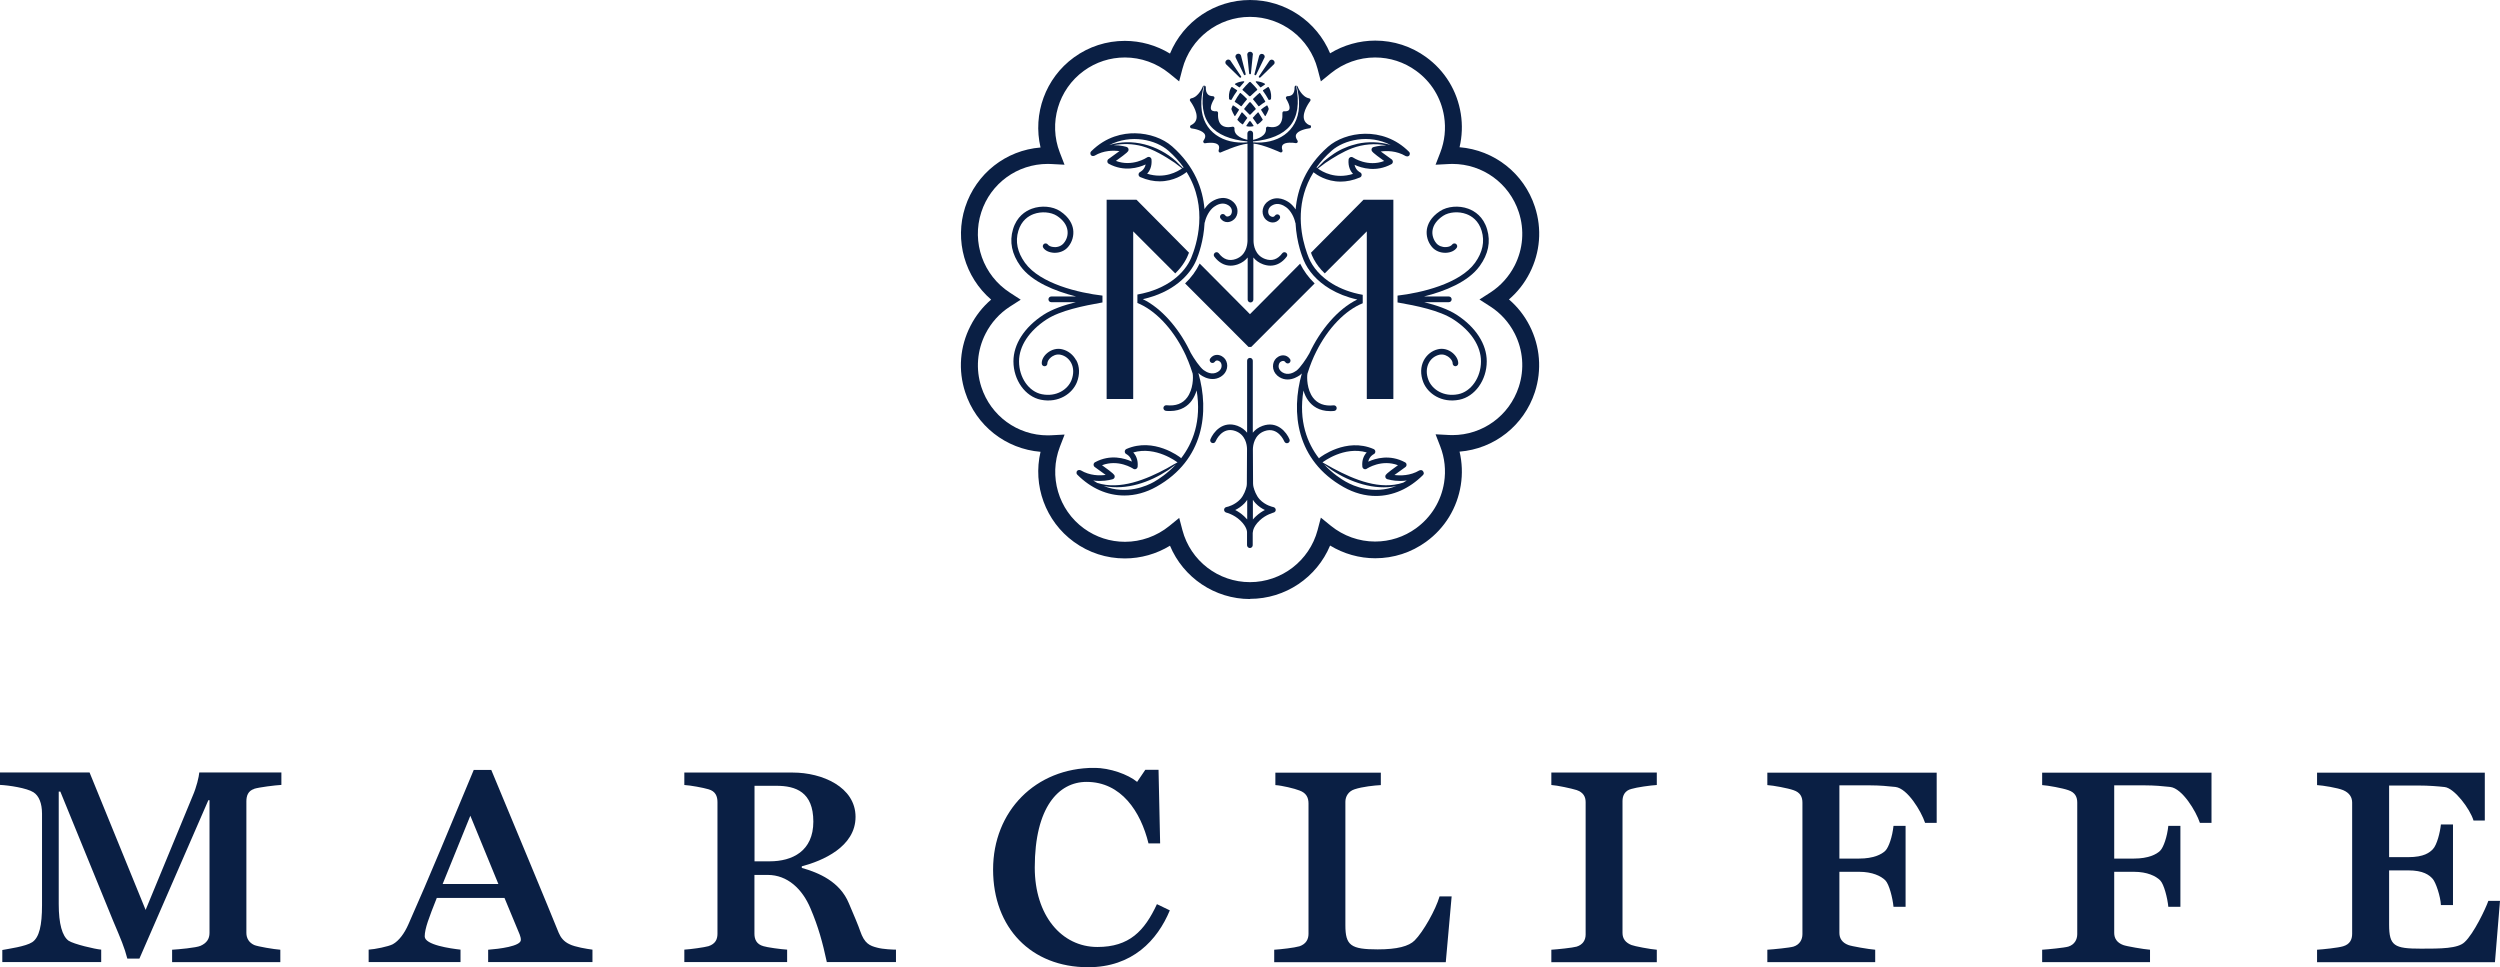 <?xml version="1.0" encoding="UTF-8"?>
<svg id="Layer_2" data-name="Layer 2" xmlns="http://www.w3.org/2000/svg" width="281.37" height="108.86" xmlns:xlink="http://www.w3.org/1999/xlink" viewBox="0 0 281.37 108.86">
  <defs>
    <style>
      .cls-1 {
        fill: none;
      }

      .cls-2 {
        clip-path: url(#clippath-1);
      }

      .cls-3 {
        fill: #0a1f44;
      }

      .cls-4 {
        clip-path: url(#clippath);
      }
    </style>
    <clipPath id="clippath">
      <rect class="cls-1" x="108.15" width="65.08" height="67.42"/>
    </clipPath>
    <clipPath id="clippath-1">
      <rect class="cls-1" y="86.43" width="281.37" height="22.43"/>
    </clipPath>
  </defs>
  <g id="Layer_1-2" data-name="Layer 1">
    <g class="cls-4">
      <path class="cls-3" d="M141,6.17l-.21,2.1c0,.06-.06.1-.11.09-.05,0-.09-.04-.09-.09l-.21-2.1c-.03-.46.67-.46.63,0"/>
      <path class="cls-3" d="M141.01,59.92s-.04-.59.77-1.35c.72-.68,1.56-.87,1.56-.88.16-.04.26-.18.24-.34-.02-.14-.13-.25-.27-.28-.06-.01-.89-.18-1.53-.86-.41-.44-.61-1.05-.7-1.39-.03-.13-.05-.27-.05-.4l-.02-3.86c.01-.45.16-1.63,1.31-2.04,1.5-.54,2.2,1.1,2.23,1.17.07.16.25.24.41.17.16-.07.24-.25.17-.41-.32-.79-1.37-2.12-3.03-1.52-.48.17-.84.45-1.1.77v-8.1c0-.17-.14-.32-.32-.32s-.32.14-.32.32v8.1c-.26-.32-.62-.6-1.1-.78-1.67-.6-2.71.74-3.03,1.52-.07.16.01.35.17.41.16.07.35-.01.41-.17.03-.07.73-1.71,2.23-1.17,1.14.41,1.3,1.54,1.31,2.01l-.02,3.89c0,.12-.01.25-.04.37-.08.32-.28.96-.71,1.42-.61.64-1.39.84-1.52.86-.15.02-.27.13-.29.28-.02.16.09.31.24.35,0,0,.85.2,1.57.88.8.76.77,1.31.77,1.35v1.44c0,.17.15.32.32.32s.32-.14.32-.32v-1.43ZM140.03,58.11c-.34-.32-.7-.55-1.01-.71.33-.16.7-.4,1.04-.75.12-.13.22-.26.31-.4v2.21c-.1-.11-.21-.23-.34-.35M141.32,56.65c.34.36.71.59,1.04.75-.31.16-.67.39-1.01.71-.13.12-.24.24-.34.36v-2.22c.09.14.19.28.31.4"/>
      <path class="cls-3" d="M140.69,67.42c-3.97,0-7.51-2.41-9.01-6-1.53.93-3.29,1.43-5.08,1.43-2.07,0-4.05-.64-5.73-1.86-3.21-2.33-4.65-6.36-3.76-10.14-3.9-.32-7.26-2.93-8.48-6.71-.81-2.48-.6-5.12.59-7.45.58-1.14,1.37-2.15,2.33-2.97-2.95-2.54-4.14-6.64-2.92-10.41,1.23-3.78,4.58-6.4,8.48-6.71-.89-3.78.55-7.81,3.76-10.14,1.68-1.22,3.66-1.86,5.73-1.86,1.79,0,3.55.5,5.08,1.43C133.18,2.41,136.71,0,140.69,0s7.51,2.41,9.01,6c1.53-.93,3.29-1.43,5.08-1.43,2.07,0,4.05.64,5.73,1.86,2.11,1.53,3.49,3.79,3.9,6.37.2,1.26.15,2.54-.14,3.77,3.9.32,7.25,2.93,8.48,6.71.81,2.48.6,5.12-.59,7.45-.58,1.14-1.37,2.15-2.33,2.97.96.82,1.75,1.83,2.33,2.97,1.18,2.32,1.39,4.97.59,7.45-1.23,3.78-4.58,6.4-8.48,6.71.29,1.23.34,2.51.14,3.77-.41,2.57-1.79,4.84-3.9,6.37-1.68,1.22-3.66,1.86-5.73,1.86-1.79,0-3.55-.5-5.08-1.43-1.5,3.59-5.03,6-9.01,6M132.71,58.26l.37,1.41c.91,3.45,4.04,5.85,7.6,5.85s6.69-2.41,7.61-5.85l.37-1.41,1.13.92c1.41,1.14,3.17,1.77,4.97,1.77,1.67,0,3.27-.52,4.62-1.5,1.7-1.24,2.82-3.06,3.15-5.13.22-1.38.07-2.78-.43-4.07l-.53-1.37,1.52.08c.12,0,.24.01.37.01,3.42,0,6.42-2.19,7.48-5.44.65-2,.48-4.13-.47-6-.63-1.24-1.58-2.29-2.73-3.03l-1.23-.79,1.23-.79c1.16-.75,2.1-1.8,2.73-3.03.95-1.87,1.12-4,.47-6-1.06-3.25-4.06-5.44-7.48-5.44-.12,0-.25,0-.37.01l-1.52.08.53-1.37c.5-1.29.65-2.69.43-4.07-.33-2.08-1.45-3.9-3.15-5.13-1.35-.98-2.95-1.5-4.62-1.5-1.8,0-3.56.63-4.97,1.77l-1.13.92-.37-1.41c-.91-3.45-4.04-5.85-7.61-5.85s-6.69,2.41-7.6,5.85l-.37,1.41-1.13-.92c-1.41-1.14-3.17-1.77-4.97-1.77-1.67,0-3.27.52-4.62,1.5-2.88,2.09-4,5.88-2.71,9.2l.53,1.37-1.52-.08c-.12,0-.25-.01-.37-.01-3.42,0-6.43,2.19-7.48,5.44-1.1,3.39.22,7.1,3.21,9.04l1.23.8-1.23.79c-1.16.75-2.1,1.8-2.73,3.04-.95,1.87-1.12,4-.47,6,1.06,3.25,4.06,5.44,7.48,5.44.13,0,.25,0,.38-.01l1.51-.08-.53,1.37c-1.28,3.32-.17,7.11,2.71,9.2,1.35.98,2.95,1.5,4.62,1.5,1.8,0,3.56-.63,4.97-1.77l1.13-.92Z"/>
      <path class="cls-3" d="M142.3,6.51l-.92,1.9c-.05.11-.23.05-.19-.07l.52-2.04c.13-.44.78-.21.6.22"/>
      <path class="cls-3" d="M143.36,7.25l-1.51,1.47s-.11.04-.15,0c-.04-.04-.04-.09-.01-.13l1.18-1.74c.27-.37.81.08.49.41"/>
      <path class="cls-3" d="M139.68,6.29l.52,2.04c.01.06-.02.11-.08.13-.05.01-.1-.01-.12-.06l-.92-1.9c-.19-.42.47-.66.6-.22"/>
      <path class="cls-3" d="M138.5,6.85l1.18,1.74c.07.1-.07.22-.16.13l-1.51-1.47c-.32-.33.21-.78.49-.41"/>
      <path class="cls-3" d="M147.37,14.09c-.34-.16-.54-.39-.61-.69-.2-.86.69-2.01.7-2.03.04-.05.05-.12.03-.18-.02-.06-.08-.11-.14-.12-.86-.15-1.3-1.31-1.3-1.32-.02-.06-.08-.11-.14-.12.22.76.33,1.55.29,2.35-.13,2.91-2.53,4.28-5.18,4.04v-.1c3.87-.39,5.67-2.25,4.85-6.29,0,0-.02,0-.02,0-.09.02-.15.1-.15.19.01.37-.07.64-.24.81-.22.21-.53.19-.53.19-.07,0-.14.03-.18.09-.04.06-.04.13,0,.2.48.81.41,1.13.33,1.25-.14.21-.54.17-.54.16-.06,0-.11.01-.15.05-.04.04-.06.09-.06.15.04.66-.1,1.12-.41,1.37-.46.37-1.19.17-1.2.17-.06-.02-.12,0-.17.04-.05.04-.07.1-.07.16.09.86-1,1.19-1.45,1.28v-.72c0-.18-.14-.32-.32-.32s-.32.14-.32.32v.72c-.44-.1-1.54-.43-1.45-1.28,0-.06-.02-.12-.07-.16-.05-.04-.11-.05-.17-.04,0,0-.74.2-1.2-.17-.31-.25-.45-.71-.41-1.37,0-.06-.02-.11-.06-.15s-.1-.06-.15-.05c0,0-.41.05-.55-.16-.08-.12-.14-.45.33-1.25.04-.06.03-.14,0-.2-.04-.06-.1-.09-.18-.09,0,0-.31.02-.53-.19-.17-.17-.26-.44-.24-.81,0-.09-.06-.17-.15-.19,0,0-.02,0-.02,0-.82,4.03.98,5.89,4.85,6.29v.1c-2.66.24-5.05-1.13-5.18-4.04-.04-.8.07-1.59.29-2.35-.06.01-.12.06-.14.12,0,.01-.44,1.17-1.3,1.32-.06.01-.12.06-.14.12-.02.06-.01.13.03.18,0,.01.9,1.17.7,2.03-.07.3-.27.53-.61.69-.08.04-.12.12-.1.2.01.08.08.15.16.16.35.04,1.31.24,1.51.7.08.19.03.41-.16.68-.04.06-.05.15,0,.21.04.06.12.1.19.08.31-.06,1.18-.14,1.47.19.12.13.13.33.04.61-.02.07,0,.15.05.2.03.03.08.05.12.05.03,0,.05,0,.08-.02.02,0,1.9-.87,3-.98v10.73s0,.02,0,.03c0,0,0,.03,0,.06,0,.05,0,.1,0,.15-.02.48-.17,1.6-1.31,2.01-.75.27-1.4.05-1.92-.64-.11-.14-.3-.17-.44-.06-.14.11-.17.3-.06.44.5.66,1.13,1.01,1.83,1.01.26,0,.54-.05.82-.15.48-.17.84-.45,1.1-.77v4.74c0,.18.14.32.32.32s.32-.14.32-.32v-4.74c.26.32.62.6,1.1.77.28.1.55.15.82.15.69,0,1.32-.34,1.83-1.01.11-.14.08-.34-.06-.44-.14-.11-.34-.08-.44.06-.52.69-1.17.91-1.92.64-1.14-.41-1.3-1.53-1.31-2.01,0-.05,0-.1,0-.15,0-.03,0-.06,0-.06,0,0,0-.02,0-.03v-10.74c1.11.11,2.98.97,3,.98.03.01.05.02.08.02.05,0,.09-.02.12-.05.06-.05.08-.13.05-.2-.09-.28-.08-.47.04-.61.29-.33,1.16-.25,1.47-.19.07.01.15-.02.19-.08.04-.06.04-.15,0-.21-.19-.27-.24-.49-.16-.68.21-.46,1.16-.66,1.52-.7.08,0,.15-.07.16-.16.01-.08-.03-.16-.1-.2"/>
      <path class="cls-3" d="M139.98,9.14s0,0,0,0c-.39.04-.71.13-.96.28-.02.01-.03.04-.03.05,0,.02,0,.04.03.05.14.09.29.19.44.3.02.02.06.01.08-.01.15-.19.32-.38.49-.57.02-.03.01-.05,0-.06,0,0-.02-.03-.05-.03"/>
      <path class="cls-3" d="M138.98,13.06s.03,0,.05-.03c.13-.22.27-.44.41-.65.02-.02.01-.06-.01-.07-.2-.17-.41-.31-.62-.44,0,0-.02,0-.03,0,0,0-.01,0-.02,0-.02,0-.03.02-.03.03-.04.09-.08.19-.12.27-.02.06-.02.12,0,.18.09.24.2.47.33.69.01.02.03.03.05.03Z"/>
      <path class="cls-3" d="M139.81,10.63c-.06-.06-.12-.11-.18-.16,0,0-.02-.01-.04-.01,0,0,0,0,0,0-.02,0-.03.01-.04.02-.22.3-.41.61-.58.93-.01.03,0,.06.02.07.22.13.45.29.67.47.01,0,.03.01.04.01.02,0,.03-.01.04-.02.19-.26.39-.51.59-.74.02-.02.02-.05,0-.08-.17-.17-.34-.34-.51-.49"/>
      <path class="cls-3" d="M140.36,13.24c-.17-.21-.36-.4-.54-.58-.01-.01-.02-.02-.04-.02,0,0,0,0,0,0-.02,0-.03.01-.04.02-.16.25-.32.51-.47.78-.01.02,0,.05,0,.06.17.2.36.37.55.49.03.02.06,0,.08-.02.15-.24.31-.46.47-.67.02-.02.02-.05,0-.07"/>
      <path class="cls-3" d="M138.33,10.54c-.02.19-.02.39,0,.6,0,.02.02.04.04.05.05.02.1.04.16.06.03.01.06,0,.07-.02.18-.33.39-.67.63-1,.02-.03.01-.06-.01-.08-.24-.17-.43-.29-.55-.36,0,0-.02,0-.03,0-.02,0-.03,0-.04.02-.14.2-.23.45-.26.74"/>
      <path class="cls-3" d="M141.51,10.06c-.22-.28-.49-.55-.75-.81-.04-.04-.11-.04-.16,0-.26.26-.53.53-.75.81-.02.02-.01.06,0,.08.07.05.13.11.2.17.15.13.37.33.54.5.04.04.11.04.15,0,.17-.17.39-.37.54-.5.07-.06.14-.12.2-.17.02-.02.03-.05,0-.08"/>
      <path class="cls-3" d="M141.39,9.14s0,0,0,0c.39.04.71.13.96.28.02.01.03.04.03.05,0,.02,0,.04-.03.05-.14.09-.29.19-.44.3-.02.02-.06.01-.08-.01-.15-.19-.32-.38-.49-.57-.02-.03-.01-.05,0-.06,0,0,.02-.03.05-.03"/>
      <path class="cls-3" d="M142.4,13.06s-.03,0-.05-.03c-.13-.22-.27-.44-.41-.65-.02-.02-.01-.06.01-.07.2-.17.41-.31.62-.44,0,0,.02,0,.03,0,0,0,.01,0,.02,0,.02,0,.03.02.03.03.04.09.08.19.12.27.02.06.02.12,0,.18-.09.24-.2.47-.33.69-.01.02-.03.03-.05.03Z"/>
      <path class="cls-3" d="M141.56,10.63c.06-.06.12-.11.18-.16,0,0,.02-.01.04-.01,0,0,0,0,0,0,.02,0,.03.01.04.02.22.3.41.61.58.93.01.03,0,.06-.02.07-.22.13-.45.29-.67.47-.01,0-.03.01-.04.01-.02,0-.03-.01-.04-.02-.19-.26-.39-.51-.59-.74-.02-.02-.02-.05,0-.08.17-.17.34-.34.51-.49"/>
      <path class="cls-3" d="M141.33,12.23c-.15-.21-.38-.48-.56-.69-.04-.05-.12-.05-.17,0-.18.21-.41.48-.56.69-.02.02-.01.05,0,.07.16.16.38.37.56.57.04.05.12.05.16,0,.17-.19.39-.41.56-.57.02-.02.02-.05,0-.07"/>
      <path class="cls-3" d="M141.02,13.24c.17-.21.36-.4.54-.58.01-.01.02-.02.04-.02,0,0,0,0,0,0,.02,0,.03.01.04.02.16.25.32.51.47.78.01.02,0,.05,0,.06-.17.2-.36.37-.55.49-.03.02-.06,0-.08-.02-.15-.24-.31-.46-.47-.67-.02-.02-.02-.05,0-.07"/>
      <path class="cls-3" d="M143.05,10.54c.02.19.02.39,0,.6,0,.02-.02.04-.04.05-.05.02-.1.04-.16.06-.03.01-.06,0-.07-.02-.18-.33-.39-.67-.63-1-.02-.03-.01-.06.01-.08.24-.17.43-.29.55-.36,0,0,.02,0,.03,0,.02,0,.03,0,.04.02.14.2.23.45.26.74"/>
      <path class="cls-3" d="M141.08,14.13c-.08-.12-.2-.3-.31-.45-.04-.06-.14-.06-.18,0-.1.15-.23.33-.31.45-.01.02-.01.03,0,.05,0,.02.02.03.04.03.12.03.24.04.36.04s.24-.02.36-.04c.02,0,.03-.02.04-.03,0-.02,0-.04,0-.05"/>
      <path class="cls-3" d="M147.91,29.24c-.1-.19-.19-.37-.26-.54.07.17.16.35.26.54"/>
      <path class="cls-3" d="M149.1,30.77c-.54-.52-.92-1.05-1.19-1.53.26.48.64,1.01,1.19,1.53"/>
      <path class="cls-3" d="M146.34,29.66l-5.66,5.7-5.66-5.7c-.39.82-.94,1.57-1.64,2.24l7.14,7.15h.3l7.14-7.15h0c-.69-.67-1.24-1.42-1.64-2.24"/>
      <path class="cls-3" d="M147.91,29.24s0,0,0,0c.26.48.64,1.01,1.19,1.53l4.73-4.73v18.87h2.99v-22.43h-3.36l-5.91,5.96c.03.08.06.16.09.25,0,0,0,0,0,.01.07.17.16.35.26.54"/>
      <path class="cls-3" d="M147.65,28.69s0,0,0,.01c0,0,0,0,0-.01"/>
      <polyline class="cls-3" points="147.92 29.25 147.91 29.24 147.92 29.25"/>
      <path class="cls-3" d="M127.91,22.48h-3.36v22.43h2.99v-18.87l4.73,4.73c.87-.83,1.32-1.69,1.55-2.33l-5.91-5.96Z"/>
      <path class="cls-3" d="M160.2,53.13s-.01-.04-.02-.06c0,0,0-.02,0-.02,0-.01-.02-.02-.03-.03,0-.01-.01-.02-.02-.03,0,0-.01,0-.02-.01-.02-.01-.03-.02-.05-.03-.02,0-.03-.02-.05-.03-.02,0-.04,0-.06-.01-.02,0-.04,0-.06,0-.02,0-.04,0-.06.01-.02,0-.04.01-.06.02,0,0-.02,0-.02,0-1.04.62-2.15.6-2.81.52.33-.25.79-.58,1.23-.89.09-.06.14-.17.13-.28,0-.11-.07-.21-.17-.26-1.72-.93-3.34-.44-4.14-.07.13-.61.59-.83.61-.84.12-.05.19-.17.19-.29,0-.13-.08-.24-.19-.29-3.09-1.34-5.97.89-6.09.98-.02.02-.04.04-.06.07-1.3-1.68-2.32-4.17-1.75-7.64.12.41.3.82.57,1.17.4.54,1.15,1.15,2.43,1.15.15,0,.3,0,.46-.02.17-.02.3-.17.28-.35-.02-.17-.17-.3-.35-.28-1.03.11-1.81-.19-2.32-.87-.68-.91-.7-2.26-.62-2.7.07-.24.15-.48.24-.72.15-.42.31-.82.49-1.22l.25-.52c1.33-2.67,3.28-4.67,5.24-5.46v-.95c-1.35-.24-2.47-.68-3.38-1.22-1.37-.82-2.25-1.89-2.68-2.92-.12-.29-.28-.71-.43-1.23-.57-1.94-1.02-5.25.95-8.42.34.27,1.44,1.05,3.05,1.05.65,0,1.39-.13,2.18-.47.12-.05.19-.16.19-.29,0-.13-.07-.24-.19-.29,0,0-.48-.22-.61-.84.8.37,2.42.86,4.14-.07.1-.05.16-.15.17-.26,0-.11-.04-.21-.13-.28-.43-.3-.9-.64-1.23-.89.66-.09,1.77-.1,2.81.52,0,0,.02,0,.02,0,.02,0,.04.02.06.02.02,0,.04,0,.06.01.02,0,.04,0,.06,0,.02,0,.04,0,.06-.01.02,0,.03-.02.05-.02.02-.01.04-.02.05-.04,0,0,.01,0,.02-.01,0,0,.01-.02.02-.03,0-.01.02-.02.03-.03,0,0,0-.01,0-.02,0-.02.02-.04.02-.06,0-.02,0-.04.01-.06,0-.02,0-.04,0-.06,0-.02,0-.04-.01-.06,0-.02-.02-.04-.03-.05-.01-.02-.02-.04-.04-.05,0,0,0-.01-.01-.02-2.98-2.98-7.21-2.24-9.12-.56-2.54,2.24-3.45,4.8-3.64,7.05-.19-.29-.43-.56-.71-.77-.37-.26-1.33-.82-2.3-.21-.36.22-.6.56-.68.94-.08.36,0,.73.19,1.01.16.24.52.5.93.5h0c.31,0,.58-.15.77-.42.1-.14.06-.34-.08-.44-.14-.1-.34-.06-.44.08-.09.13-.19.15-.25.15h0c-.16,0-.34-.12-.41-.22-.1-.15-.13-.34-.09-.53.03-.15.13-.37.4-.53.63-.39,1.27-.05,1.6.19.54.39.91,1.15,1.03,1.73,0,.02.02.04.03.06.06,1.13.26,2.12.47,2.87.17.61.35,1.06.45,1.31.48,1.15,1.46,2.34,2.98,3.24.85.5,1.86.92,3.05,1.18-2.19,1.06-4.17,3.43-5.4,6.07-.34.62-1.04,1.63-1.44,1.93-.33.24-.97.58-1.6.19-.27-.17-.36-.38-.4-.53-.04-.19,0-.38.09-.53.07-.11.25-.22.41-.22h0c.06,0,.16.02.25.15.1.14.3.18.44.08.14-.1.18-.3.08-.44-.19-.27-.46-.42-.77-.42h0c-.41,0-.77.26-.93.5-.2.29-.26.66-.19,1.01.08.39.33.72.68.94.32.2.64.27.94.27.61,0,1.12-.31,1.37-.48.07-.05.15-.12.23-.2-1.26,4.38-.64,9.79,4.7,12.79,1.19.67,2.42,1,3.63,1,1.89,0,3.74-.8,5.3-2.35,0,0,0-.01.01-.02.01-.02.02-.03.04-.05,0-.02.02-.04.03-.05,0-.02,0-.04.01-.06,0-.02,0-.04,0-.06,0-.02,0-.04-.01-.06M154.58,16.55c-.16.05-.25.21-.21.37.03.12.05.22,1.42,1.2-1.84.7-3.45-.35-3.52-.4-.09-.06-.21-.07-.31-.02-.1.05-.17.15-.18.26-.07.79.21,1.3.5,1.61-1.99.63-3.44-.23-3.95-.6.19-.14.47-.35.85-.64.95-.63,1.95-1.25,3.01-1.65,1.21-.45,2.57-.57,3.84-.32-.82,0-1.41.19-1.46.2M149.88,16.96c1.4-1.23,4.19-1.9,6.64-.64-1.19-.37-2.57-.4-3.74-.14-.41.1-.98.26-1.36.44-.89.34-1.66.91-2.4,1.51-.36.35-.62.61-.78.77-.03-.02-.06-.05-.07-.06.46-.64,1.02-1.27,1.71-1.88M151.51,54.24c-.57-.32-1.55-.96-2.48-1.97.2.15.49.36.87.64,2.01,1.35,4.82,2.32,7.25,1.79-2.57,1.02-4.85-.02-5.63-.46M157.93,54.32c-2.58.86-5.44-.29-7.91-1.62-.61-.35-1-.57-1.18-.66.02,0,.04-.01.05-.03.03-.02,2.38-1.83,4.93-1.09-.29.31-.57.82-.49,1.6.01.11.08.21.18.26.1.05.22.04.31-.02.07-.05,1.68-1.1,3.52-.4-1.37.98-1.4,1.08-1.42,1.2-.04.16.06.32.21.37.05.01.64.2,1.47.2.23,0,.48-.02.73-.05-.13.09-.27.17-.4.24"/>
      <path class="cls-3" d="M163.95,35.43c-.97-.63-2.29-1.08-3.66-1.42h2.77c.18,0,.32-.14.32-.32s-.14-.32-.32-.32h-2.8c2.4-.6,5-1.66,6.27-3.42.98-1.35,1.26-2.74.84-4.14-.42-1.43-1.39-2.05-2.12-2.32-1.06-.39-2.34-.28-3.18.27-1.07.7-1.39,1.5-1.48,2.06-.1.69.1,1.41.56,1.96.37.45.97.7,1.6.67.52-.02.97-.23,1.2-.56.1-.14.06-.34-.08-.44-.14-.1-.34-.06-.44.08-.09.13-.34.27-.7.28-.43.02-.84-.15-1.08-.44-.34-.41-.5-.95-.42-1.46.09-.61.51-1.17,1.19-1.62.67-.44,1.75-.52,2.61-.2.6.22,1.38.73,1.73,1.9.36,1.2.1,2.41-.75,3.59-1.71,2.36-6.09,3.39-8.72,3.69v.77c2.14.37,4.74.9,6.3,1.92,1.97,1.28,3.09,3,3.09,4.71,0,1.82-1.11,3.41-2.57,3.7-1.66.33-2.94-.56-3.34-1.6-.27-.69-.25-1.37.04-1.92.24-.47.66-.79,1.17-.92.53-.13.95.16,1.11.29.29.24.41.51.4.67,0,.18.13.32.3.33.17,0,.32-.13.33-.3.02-.4-.22-.85-.62-1.19-.49-.41-1.1-.56-1.67-.42-.68.16-1.25.62-1.58,1.24-.38.72-.4,1.59-.07,2.45.5,1.29,2.06,2.39,4.06,1.99,1.76-.35,3.09-2.21,3.09-4.32,0-1.93-1.23-3.84-3.38-5.24"/>
      <path class="cls-3" d="M121.12,40.55c-.33-.62-.9-1.08-1.58-1.24-.57-.14-1.18.02-1.67.42-.41.34-.65.79-.62,1.19,0,.18.16.31.33.3.18,0,.31-.16.3-.33,0-.16.11-.43.4-.67.16-.13.58-.42,1.11-.29.51.12.92.45,1.17.92.29.55.3,1.24.04,1.92-.4,1.04-1.68,1.93-3.34,1.6-1.47-.29-2.57-1.88-2.57-3.7,0-1.71,1.13-3.43,3.09-4.71,1.56-1.02,4.16-1.54,6.3-1.92v-.77c-2.63-.3-7.01-1.33-8.72-3.69-.85-1.18-1.11-2.39-.75-3.59.35-1.17,1.13-1.68,1.73-1.9.87-.32,1.94-.23,2.61.2.69.45,1.1,1.01,1.19,1.62.08.52-.07,1.05-.42,1.46-.25.3-.65.47-1.08.44-.36-.02-.61-.15-.7-.28-.1-.14-.3-.18-.44-.08-.14.1-.18.3-.08.44.22.33.67.53,1.2.56.63.03,1.23-.22,1.6-.67.46-.55.66-1.27.56-1.96-.08-.55-.41-1.36-1.47-2.06-.84-.55-2.12-.66-3.18-.27-.73.27-1.7.89-2.12,2.32-.42,1.4-.13,2.79.84,4.14,1.27,1.76,3.88,2.82,6.27,3.42h-2.8c-.18,0-.32.14-.32.32s.14.32.32.32h2.77c-1.37.34-2.68.79-3.65,1.42-2.15,1.4-3.38,3.31-3.38,5.24,0,2.11,1.33,3.97,3.09,4.32,2,.4,3.56-.7,4.06-1.99.33-.86.31-1.73-.07-2.45"/>
      <path class="cls-3" d="M133.5,40.1c.18.39.34.8.49,1.22.09.24.17.48.24.72.08.44.06,1.79-.62,2.7-.51.69-1.29.98-2.32.87-.17-.02-.33.11-.35.28-.02.17.11.33.28.35.16.02.32.02.46.02,1.29,0,2.03-.61,2.43-1.15.26-.35.44-.76.57-1.17.57,3.47-.45,5.96-1.75,7.64-.02-.02-.03-.05-.06-.07-.12-.1-3.01-2.32-6.09-.98-.11.05-.19.16-.19.29,0,.12.07.24.18.29.02.01.48.23.62.84-.8-.37-2.42-.86-4.14.07-.1.05-.16.15-.17.26,0,.11.04.22.13.28.43.3.89.64,1.23.89-.66.09-1.77.1-2.81-.52,0,0-.02,0-.02,0-.02,0-.04-.02-.06-.02-.02,0-.04,0-.06-.01-.02,0-.04,0-.06,0-.02,0-.04,0-.06.01-.02,0-.03.01-.05.02-.02.01-.04.02-.06.04,0,0-.01,0-.02.01,0,0-.01.02-.02.03,0,.01-.02.02-.03.03,0,0,0,.02,0,.02,0,.02-.02.04-.02.06,0,.02,0,.04-.01.06,0,.02,0,.04,0,.06,0,.02,0,.04.01.06,0,.02.02.04.02.05.01.02.02.04.04.05,0,0,0,.01.01.02,1.56,1.56,3.4,2.35,5.3,2.35,1.21,0,2.45-.33,3.63-1,5.34-3,5.96-8.41,4.7-12.79.08.08.16.15.23.2.25.18.76.48,1.37.48.3,0,.62-.07.94-.27.36-.22.6-.56.68-.94.08-.36,0-.73-.19-1.01-.16-.24-.52-.5-.93-.5h0c-.31,0-.58.15-.77.42-.1.14-.06.34.08.44.14.1.34.06.44-.08.09-.13.18-.14.25-.15.16,0,.34.12.41.22.1.15.13.34.09.53-.03.15-.13.37-.4.53-.63.39-1.27.05-1.6-.19-.41-.29-1.1-1.31-1.45-1.93-.06-.13-.12-.25-.18-.37,0,0,0,0,0,0,0,0,0,0,0,0-1.24-2.48-3.14-4.68-5.22-5.69,3.33-.74,5.28-2.63,6.03-4.42.23-.56.82-2.15.92-4.18,0-.02.02-.04.03-.06.12-.58.49-1.34,1.03-1.73.33-.24.97-.58,1.6-.19.27.17.37.38.4.53.04.19,0,.38-.09.53-.07.11-.25.22-.41.22-.06,0-.16-.02-.25-.15-.1-.14-.3-.18-.44-.08-.14.1-.18.3-.08.44.19.27.46.42.77.42h0c.41,0,.77-.26.93-.5.2-.29.26-.66.19-1.01-.08-.38-.33-.72-.68-.94-.97-.6-1.93-.05-2.3.21-.29.21-.52.48-.71.77-.19-2.25-1.1-4.81-3.64-7.05-1.03-.91-2.59-1.46-4.17-1.48-1.32-.02-3.24.33-4.95,2.04,0,0,0,.01-.01.02-.01.02-.02.03-.04.05,0,.02-.02.03-.02.05,0,.02,0,.04-.01.06,0,.02,0,.04,0,.06,0,.02,0,.04.01.06,0,.02.01.04.02.06,0,0,0,.02,0,.02,0,.01.02.02.03.03,0,.01.01.02.02.03,0,0,.01,0,.02.01.02.01.03.03.05.04.02,0,.03.02.05.02.02,0,.04,0,.06.01.02,0,.04,0,.06,0,.02,0,.04,0,.06-.01.02,0,.04-.01.06-.02,0,0,.02,0,.02,0,1.03-.62,2.14-.61,2.81-.52-.33.25-.79.58-1.23.89-.09.06-.14.17-.13.28,0,.11.07.21.17.26,1.72.93,3.34.44,4.14.07-.13.6-.59.83-.61.84-.11.05-.19.17-.19.29,0,.13.08.24.19.29.8.35,1.53.48,2.18.48,1.6,0,2.71-.78,3.04-1.05,2.5,4.01,1.1,8.26.52,9.65-.72,1.72-2.67,3.54-6.06,4.14v.95c1.96.79,3.91,2.8,5.24,5.47l.25.52ZM129.1,19.56c.29-.31.57-.82.5-1.61-.01-.11-.08-.21-.18-.26-.1-.05-.22-.04-.31.02-.07.05-1.68,1.1-3.52.4,1.37-.98,1.4-1.08,1.42-1.2.04-.16-.06-.32-.21-.37-.04-.01-.63-.2-1.45-.2,1.05-.2,2.15-.16,3.18.11,1.32.37,2.53,1.1,3.67,1.86.38.29.66.51.84.64-.5.36-1.97,1.22-3.94.6M133.13,18.9c-.16-.17-.42-.42-.78-.77-2.01-1.8-4.97-2.63-7.51-1.8,2.46-1.27,5.26-.6,6.66.63.69.61,1.25,1.24,1.71,1.88-.02.01-.04.04-.08.06M129.87,54.24c-.79.44-3.07,1.49-5.65.46.02,0,.04,0,.06.01,2.52.48,5.11-.42,7.2-1.8.38-.28.67-.49.87-.64-.94,1.01-1.91,1.64-2.48,1.97M131.35,52.7c-2.32,1.26-5.31,2.48-7.86,1.65-.15-.08-.3-.17-.45-.27.26.04.5.05.73.05.83,0,1.43-.19,1.47-.2.16-.05.25-.21.21-.37-.03-.12-.05-.22-1.42-1.2,1.84-.7,3.45.35,3.52.4.09.06.21.07.31.02.1-.05.17-.15.18-.26.07-.78-.21-1.29-.49-1.6,2.54-.74,4.9,1.07,4.93,1.09.02.01.04.02.05.03-.19.09-.58.31-1.18.66"/>
    </g>
    <g class="cls-2">
      <path class="cls-3" d="M28.61,88.79c-.7.22-.88.79-.88,1.4v14.81c0,.61.31,1.1.88,1.36.39.17,2.23.48,2.94.53v1.4h-12.18v-1.4c.7-.04,2.72-.22,3.2-.44.7-.31,1.01-.79,1.01-1.45v-14.94h-.13l-7.76,17.83h-1.36c-.31-1.23-.74-2.23-1.58-4.21l-5.96-14.59h-.18v12.66c0,2.23.39,3.59,1.1,4.12.57.39,3.02.96,3.68,1.01v1.4H.26v-1.36c.66-.13,2.63-.39,3.37-.88.79-.53,1.1-1.88,1.1-4.16v-10.3c0-1.18-.35-2.02-.96-2.41-.74-.48-2.8-.79-3.77-.83v-1.4h10.08l6.31,15.47,5.3-12.84c.44-1.01.7-2.15.74-2.63h9.24v1.4c-.7.04-2.5.26-3.07.44"/>
      <path class="cls-3" d="M54.94,108.29v-1.4c1.23-.09,3.68-.39,3.68-1.1,0-.22-.04-.35-.13-.61l-1.71-4.12h-7.62c-.53,1.36-.7,1.75-1.01,2.67-.22.66-.35,1.23-.35,1.66,0,.96,2.89,1.36,4.03,1.49v1.4h-10.34v-1.4c.7-.04,2.23-.35,2.72-.61.7-.39,1.31-1.23,1.75-2.23,2.32-5.21,4.95-11.61,7.36-17.39h1.97c3.24,7.8,6.44,15.47,7.58,18.31.22.53.57,1.01,1.23,1.31.61.31,1.97.53,2.58.61v1.4h-11.74ZM52.93,91.82l-3.11,7.67h6.27l-3.15-7.67Z"/>
      <path class="cls-3" d="M93.06,108.29c-.48-2.23-.96-3.99-1.84-6.05-.92-2.19-2.59-3.77-4.82-3.77h-1.49v6.62c0,.61.22,1.18,1.01,1.4.39.13,1.97.35,2.67.39v1.4h-11.57v-1.4c.7-.04,2.28-.26,2.72-.39.79-.26,1.01-.79,1.01-1.4v-14.81c0-.66-.22-1.23-1.01-1.45-.61-.18-2.02-.44-2.72-.48v-1.4h12.22c3.29,0,7.05,1.62,7.05,4.99s-3.72,4.95-6.05,5.56v.18c1.88.53,4.29,1.53,5.3,3.99.53,1.23,1.1,2.59,1.27,3.11.48,1.4,1.05,1.66,1.93,1.88.66.18,1.8.22,2.1.22v1.4h-7.8ZM87.37,88.44h-2.45v8.5h1.71c2.54,0,4.91-1.14,4.91-4.47s-1.97-4.03-4.16-4.03"/>
      <path class="cls-3" d="M122.46,108.86c-6.4,0-10.69-4.43-10.69-11s4.78-11.44,11.39-11.44c1.75,0,3.81.74,4.82,1.58l.92-1.36h1.49l.18,8.28h-1.31c-.88-3.59-3.07-6.92-6.97-6.92-3.15,0-5.83,2.85-5.83,9.64,0,5.39,3.02,8.94,7.05,8.94,3.59,0,5.3-1.8,6.7-4.82l1.45.7c-1.4,3.37-4.21,6.4-9.2,6.4"/>
      <path class="cls-3" d="M162.73,108.29h-19.32v-1.4c.7-.04,2.28-.22,2.85-.39.74-.26,1.01-.79,1.01-1.4v-14.68c0-.66-.26-1.18-1.01-1.45-.53-.22-2.02-.57-2.72-.61v-1.4h11.87v1.4c-.7.04-2.06.17-2.98.48-.66.22-1.01.79-1.01,1.4v13.89c0,2.28.61,2.72,3.64,2.72,2.19,0,3.51-.35,4.16-1.01.96-.96,2.37-3.46,2.8-4.95h1.36l-.66,7.4Z"/>
      <path class="cls-3" d="M174.6,108.29v-1.4c.66-.04,2.41-.22,2.85-.35.7-.22,1.01-.74,1.01-1.36v-14.9c0-.61-.26-1.1-1.01-1.36-.57-.18-2.19-.53-2.85-.57v-1.4h11.87v1.4c-.7.04-2.28.26-2.85.44-.74.18-1.01.74-1.01,1.36v14.85c0,.66.35,1.1,1.01,1.36.31.13,2.15.48,2.85.53v1.4h-11.87Z"/>
      <path class="cls-3" d="M216.66,92.6c-.44-1.31-1.97-3.86-3.33-4.03-.79-.09-1.8-.18-2.85-.18h-3.46v8.24h2.23c1.62,0,2.54-.48,2.94-.88.39-.39.79-1.58.92-2.8h1.36v9.11h-1.36c-.09-.96-.48-2.54-.92-2.98-.48-.48-1.45-.96-2.94-.96h-2.23v6.88c0,.61.31,1.1,1.01,1.36.31.13,2.32.48,3.02.53v1.4h-12.14v-1.4c.66-.04,2.5-.22,2.94-.35.7-.22,1.01-.79,1.01-1.4v-14.81c0-.61-.22-1.14-1.01-1.4-.61-.22-2.28-.53-2.94-.57v-1.4h19.06v5.65h-1.31Z"/>
      <path class="cls-3" d="M247.59,92.6c-.44-1.31-1.97-3.86-3.33-4.03-.79-.09-1.8-.18-2.85-.18h-3.46v8.24h2.23c1.62,0,2.54-.48,2.94-.88.39-.39.79-1.58.92-2.8h1.36v9.11h-1.36c-.09-.96-.48-2.54-.92-2.98-.48-.48-1.45-.96-2.94-.96h-2.23v6.88c0,.61.31,1.1,1.01,1.36.31.13,2.32.48,3.02.53v1.4h-12.14v-1.4c.66-.04,2.5-.22,2.94-.35.7-.22,1.01-.79,1.01-1.4v-14.81c0-.61-.22-1.14-1.01-1.4-.61-.22-2.28-.53-2.94-.57v-1.4h19.06v5.65h-1.31Z"/>
      <path class="cls-3" d="M280.8,108.29h-20.02v-1.4c.66-.04,2.41-.22,2.94-.39.74-.22,1.01-.74,1.01-1.4v-14.77c0-.61-.31-1.1-1.01-1.4-.61-.26-2.28-.53-2.94-.57v-1.4h18.88v5.39h-1.27c-.39-1.31-2.15-3.64-3.24-3.77-.79-.09-1.84-.17-2.89-.17h-3.37v8.06h2.15c1.8,0,2.41-.53,2.76-.88.48-.48.83-1.93.92-2.8h1.36v9.07h-1.36c-.04-.96-.57-2.54-.92-2.94-.39-.44-1.05-.96-2.76-.96h-2.15v6.09c0,2.41.57,2.72,3.59,2.72,2.19,0,4.16,0,4.91-.74,1.01-.92,2.37-3.77,2.67-4.64h1.31l-.57,6.92Z"/>
    </g>
  </g>
</svg>